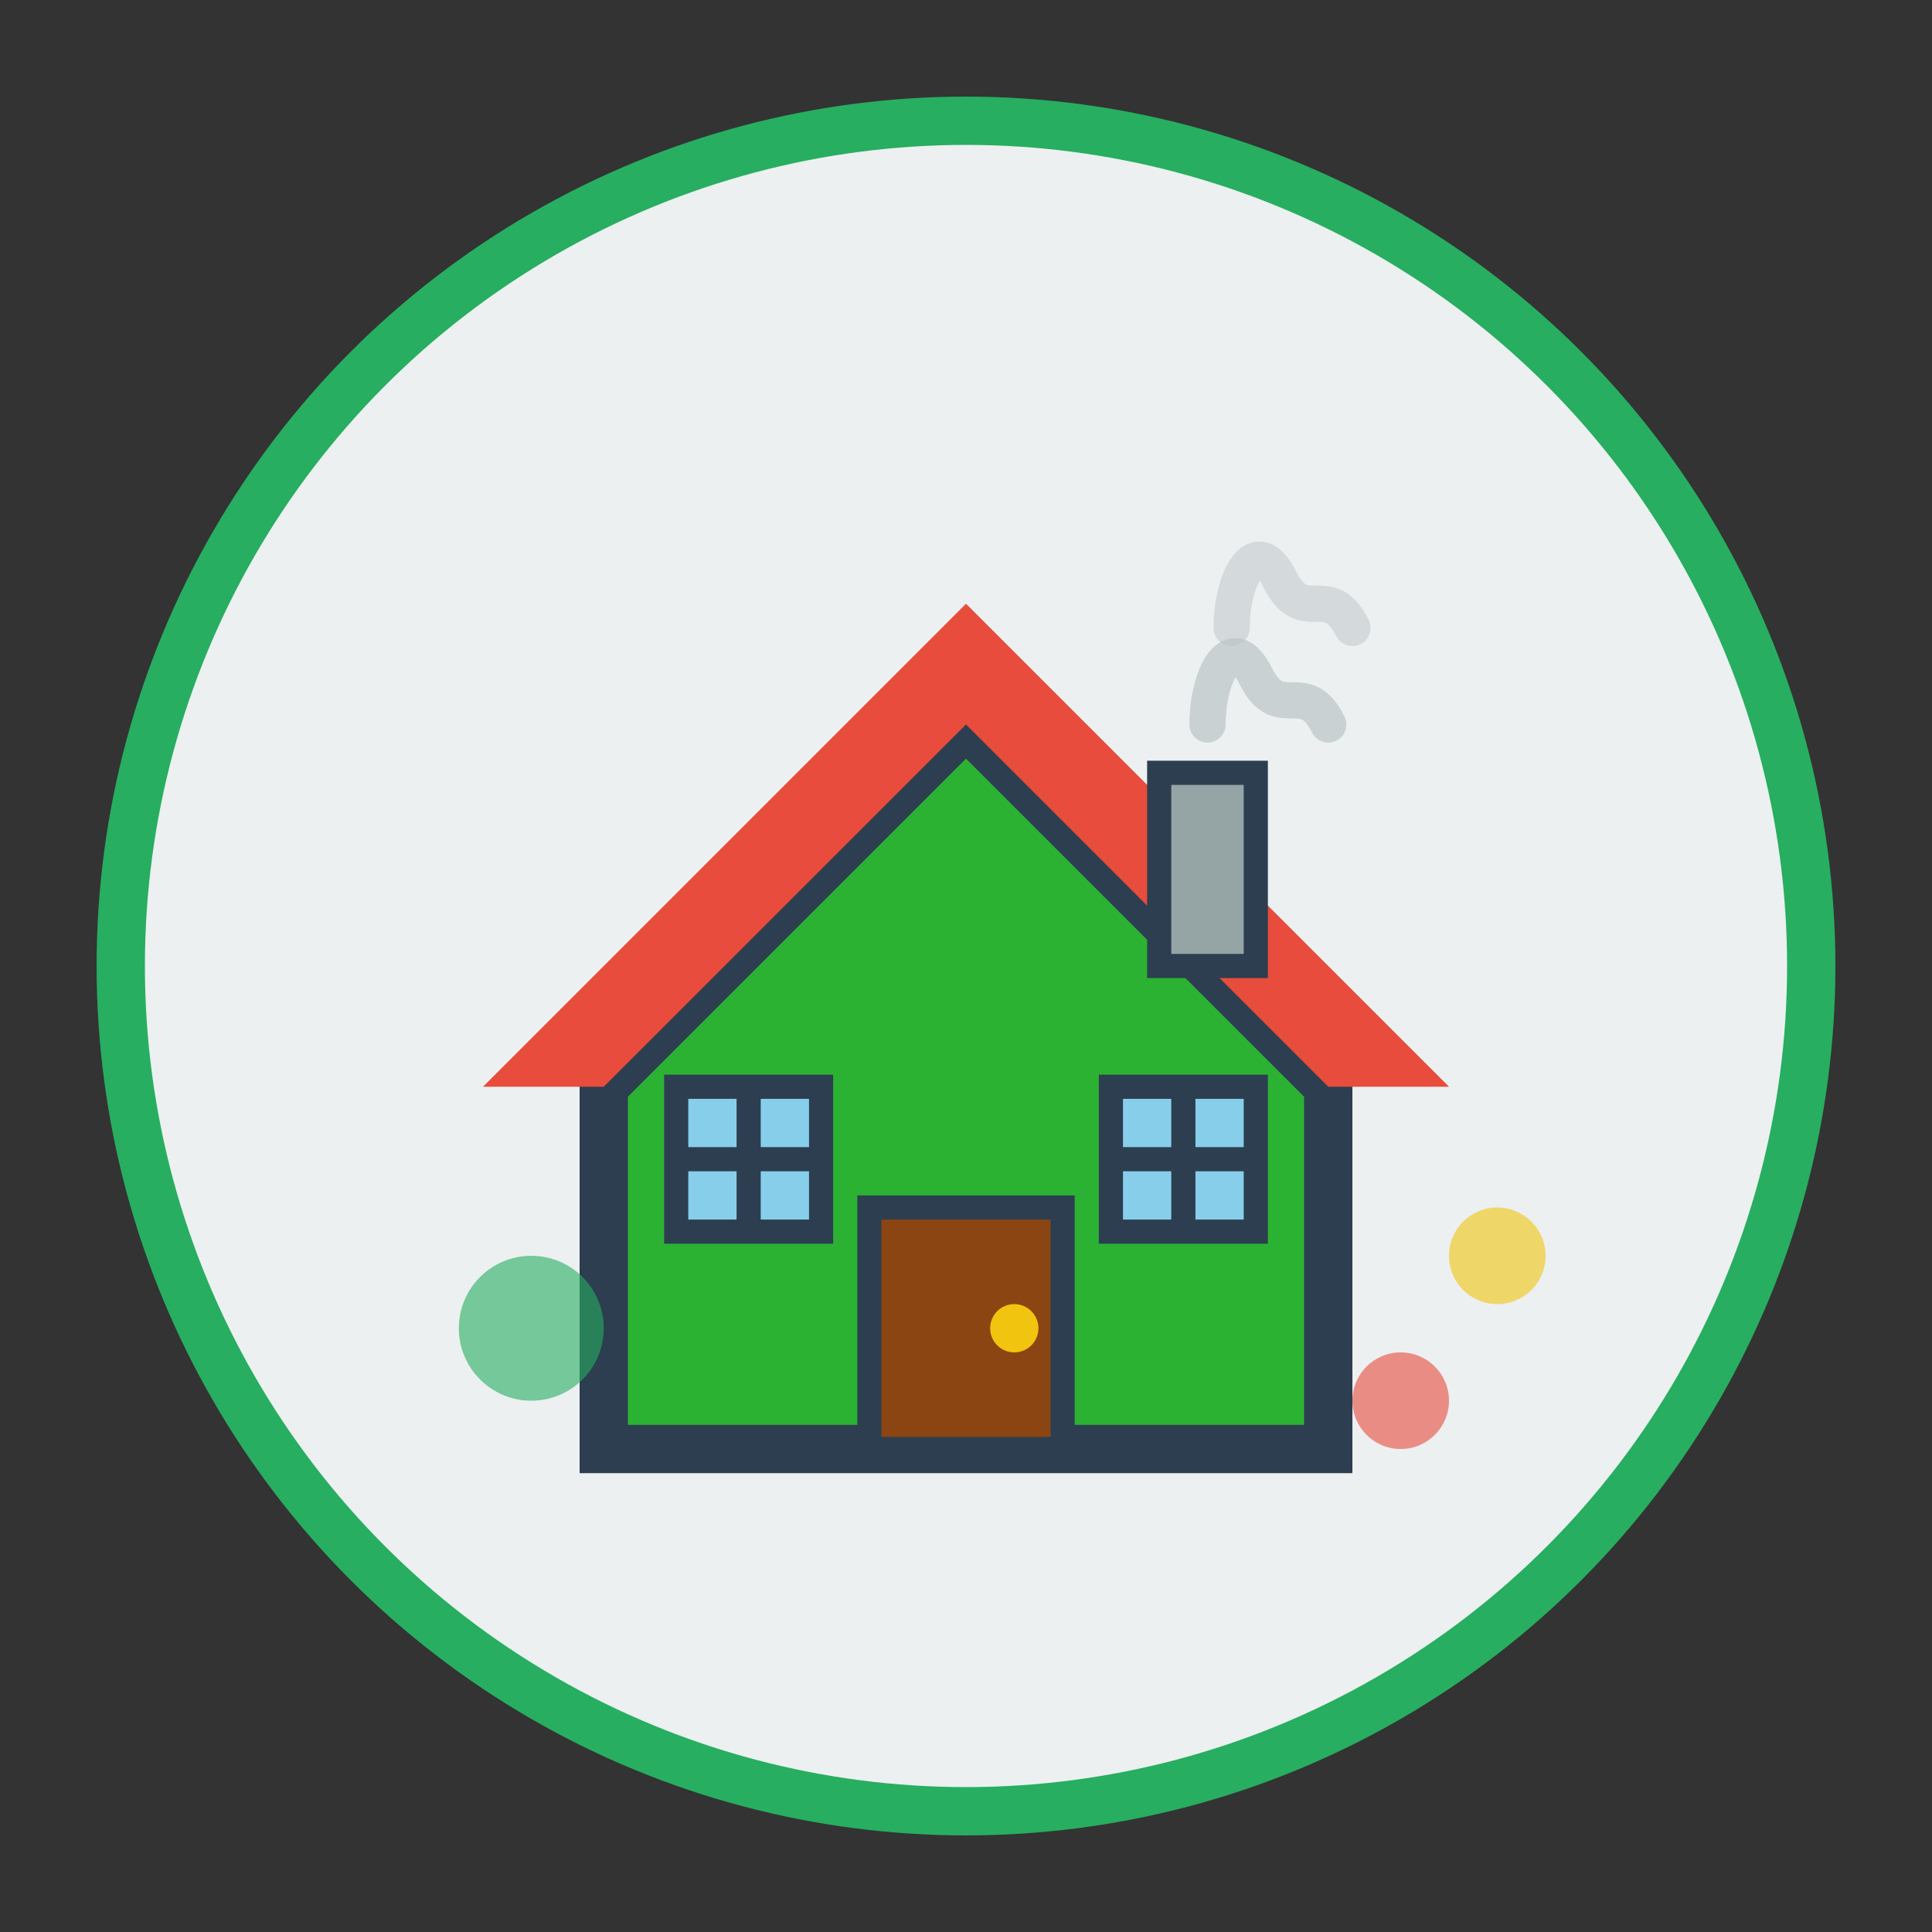 <svg width="80" height="80" viewBox="0 0 80 80" fill="none" xmlns="http://www.w3.org/2000/svg">
  <rect x="0" y="0" width="80" height="80" fill="#333333" stroke="none"/>
  <!-- Background circle -->
  <circle cx="40" cy="40" r="35" fill="#ecf0f1" stroke="#27ae60" stroke-width="2"/>
  
  <!-- House structure -->
  <path d="M25 45L40 30L55 45V60H25V45Z" fill="#2cb232" stroke="#2c3e50" stroke-width="2"/>
  
  <!-- Roof -->
  <path d="M20 45L40 25L60 45H55L40 30L25 45H20Z" fill="#e74c3c"/>
  
  <!-- Door -->
  <rect x="36" y="50" width="8" height="10" fill="#8b4513" stroke="#2c3e50" stroke-width="1"/>
  <circle cx="42" cy="55" r="1" fill="#f1c40f"/>
  
  <!-- Windows -->
  <rect x="28" y="45" width="6" height="6" fill="#87ceeb" stroke="#2c3e50" stroke-width="1"/>
  <line x1="31" y1="45" x2="31" y2="51" stroke="#2c3e50" stroke-width="1"/>
  <line x1="28" y1="48" x2="34" y2="48" stroke="#2c3e50" stroke-width="1"/>
  
  <rect x="46" y="45" width="6" height="6" fill="#87ceeb" stroke="#2c3e50" stroke-width="1"/>
  <line x1="49" y1="45" x2="49" y2="51" stroke="#2c3e50" stroke-width="1"/>
  <line x1="46" y1="48" x2="52" y2="48" stroke="#2c3e50" stroke-width="1"/>
  
  <!-- Chimney -->
  <rect x="48" y="32" width="4" height="8" fill="#95a5a6" stroke="#2c3e50" stroke-width="1"/>
  
  <!-- Smoke -->
  <path d="M50 30C50 28 51 26 52 28C53 30 54 28 55 30" stroke="#bdc3c7" stroke-width="1.5" stroke-linecap="round" fill="none" opacity="0.7"/>
  <path d="M51 26C51 24 52 22 53 24C54 26 55 24 56 26" stroke="#bdc3c7" stroke-width="1.5" stroke-linecap="round" fill="none" opacity="0.5"/>
  
  <!-- Garden elements -->
  <circle cx="22" cy="55" r="3" fill="#27ae60" opacity="0.6"/>
  <circle cx="58" cy="58" r="2" fill="#e74c3c" opacity="0.6"/>
  <circle cx="62" cy="52" r="2" fill="#f1c40f" opacity="0.6"/>
</svg>
